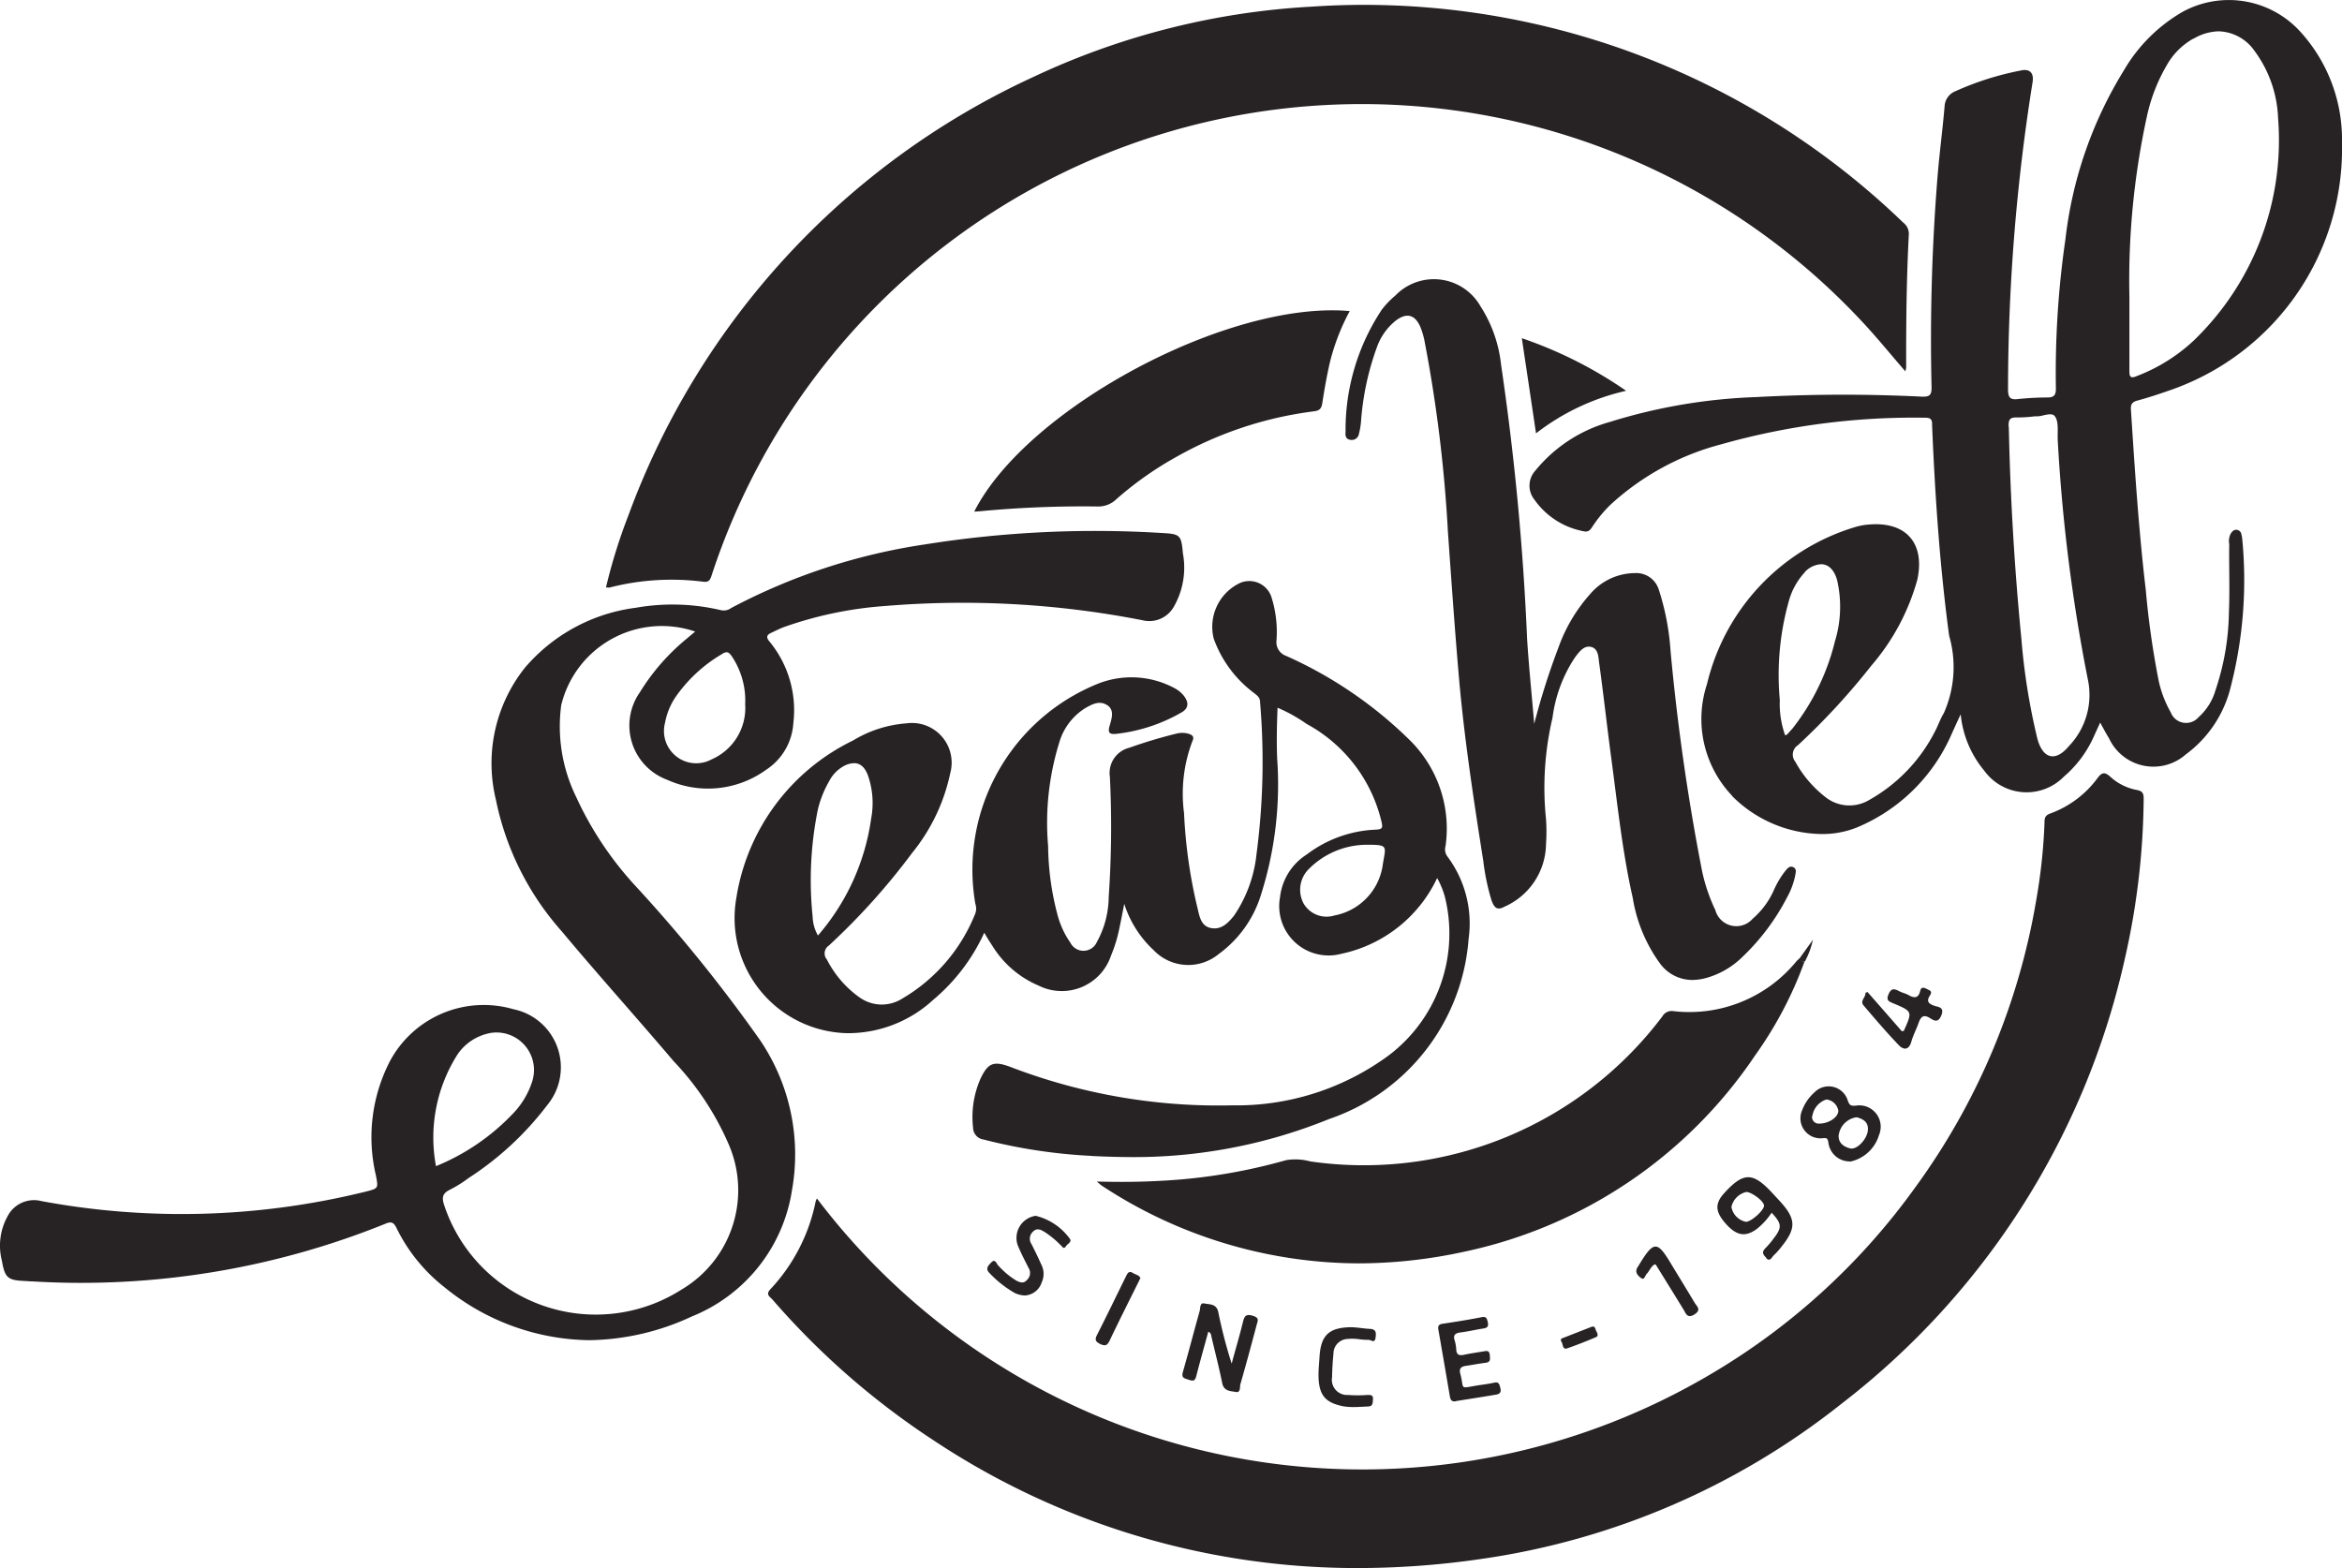 <svg xmlns="http://www.w3.org/2000/svg" width="120.604" height="80.759" viewBox="0 0 120.604 80.759">
  <g id="Icons_Partners_SeaShell" transform="translate(-1.778 -23.168)">
    <path id="Union_107" data-name="Union 107" d="M48.06,74.173a39.8,39.8,0,0,1-8.288-7.246c-.126-.143-.367-.249-.107-.526A9.28,9.28,0,0,0,42,61.868a.857.857,0,0,1,.063-.145,35.241,35.241,0,0,0,45.921,9.112,34.531,34.531,0,0,0,10.636-9.677,34.939,34.939,0,0,0,6.221-14.728,29.459,29.459,0,0,0,.438-4.029c0-.222,0-.4.288-.5a5.265,5.265,0,0,0,2.467-1.861c.216-.274.359-.274.614-.055a2.768,2.768,0,0,0,1.384.7c.326.06.354.206.354.471a38.368,38.368,0,0,1-.995,8.331,39.829,39.829,0,0,1-14.555,22.8A38.585,38.585,0,0,1,76.2,80.3a44.085,44.085,0,0,1-6.273.458A39.366,39.366,0,0,1,48.06,74.173ZM69.05,72.4c-.954-.217-1.231-.71-1.14-2.023h0l.033-.455c.06-1.129.46-1.543,1.59-1.568.332,0,.669.071,1,.085s.332.2.3.444-.14.192-.249.151a.315.315,0,0,0-.126-.03,3.255,3.255,0,0,1-.463-.03,2.467,2.467,0,0,0-.595-.016.756.756,0,0,0-.737.754c-.038.4-.066.808-.071,1.211a.784.784,0,0,0,.822.921,7.061,7.061,0,0,0,1.009,0c.173,0,.29,0,.274.238-.016.181,0,.343-.249.354s-.488.03-.729.03a2.957,2.957,0,0,1-.674-.063Zm5.607-.482c-.192-1.146-.392-2.3-.592-3.442-.033-.195.027-.274.222-.3.669-.1,1.337-.206,2-.337.236-.044.274.038.321.247s0,.3-.227.334c-.4.06-.792.159-1.195.206-.274.038-.375.159-.274.43a2.045,2.045,0,0,1,.074.452c.016.244.121.315.365.274.348-.077.7-.126,1.05-.184.151-.027.291-.055.312.189s.038.364-.222.4c-.337.041-.669.107-1,.156-.238.033-.37.126-.3.392.222.822-.077.781.844.625.3-.049.6-.082.9-.148.244-.06.274.082.321.274.066.233-.049.315-.238.343-.682.115-1.37.222-2.023.326h0a.438.438,0,0,1-.123.022c-.145-.022-.186-.1-.211-.26Zm-11.045-.233c-.274-.044-.6-.044-.68-.463-.159-.792-.364-1.576-.548-2.362-.022-.1-.016-.206-.167-.274h0c-.211.77-.422,1.521-.614,2.266-.06.238-.126.3-.375.214s-.411-.088-.315-.422c.3-1.036.565-2.077.858-3.113.044-.153,0-.455.244-.4s.619,0,.713.43a25.243,25.243,0,0,0,.693,2.669c.195-.724.408-1.439.586-2.162.074-.3.162-.406.51-.3s.244.258.195.452c-.274,1.025-.548,2.05-.841,3.067-.041.137.025.411-.2.411Zm16.835-2.5c-.038-.088-.159-.217.03-.274l1.5-.586h0c.181-.033.164.129.217.225s.132.249,0,.31c-.493.211-.992.408-1.5.584a.22.22,0,0,1-.074.014c-.143-.008-.14-.178-.181-.269Zm-23.807.027c-.238-.118-.274-.225-.151-.463.51-1,1-2.023,1.5-3.034.071-.145.143-.274.332-.162.14.093.345.115.4.274-.049.093-.071.143-.093.186-.5,1.009-1.009,2.017-1.494,3.037-.079.164-.153.233-.255.233a.57.57,0,0,1-.238-.069ZM22.891,66.3A8.748,8.748,0,0,1,20.4,63.216c-.14-.274-.274-.31-.548-.195A41.838,41.838,0,0,1,1.676,65.995c-.137,0-.274-.016-.408-.022C.4,65.935.248,65.822.094,64.937a3.127,3.127,0,0,1,.293-2.3,1.529,1.529,0,0,1,1.751-.776,39.492,39.492,0,0,0,16.682-.488c.674-.17.658-.173.532-.841a8.531,8.531,0,0,1,.737-5.906,5.481,5.481,0,0,1,6.355-2.647A3.053,3.053,0,0,1,28.18,56.91a15.956,15.956,0,0,1-4.053,3.76,6.49,6.49,0,0,1-.943.592c-.4.192-.455.4-.31.822a8.222,8.222,0,0,0,12.234,4.322A5.944,5.944,0,0,0,37.5,58.889a14.583,14.583,0,0,0-2.817-4.237c-1.9-2.242-3.87-4.423-5.755-6.682a14.566,14.566,0,0,1-3.4-6.8,7.9,7.9,0,0,1,1.5-6.783A9.006,9.006,0,0,1,32.74,31.3a10.858,10.858,0,0,1,4.385.126.636.636,0,0,0,.518-.11,30.969,30.969,0,0,1,9.943-3.272,55.806,55.806,0,0,1,12.223-.595c.948.049,1.019.093,1.1,1.041a4.053,4.053,0,0,1-.482,2.784,1.45,1.45,0,0,1-1.6.669,48.146,48.146,0,0,0-13.21-.737,19.806,19.806,0,0,0-5.284,1.1c-.217.085-.43.195-.641.293s-.255.227-.074.438a5.555,5.555,0,0,1,1.231,4.2,3.091,3.091,0,0,1-1.4,2.406,5.1,5.1,0,0,1-5.1.515,2.979,2.979,0,0,1-1.406-4.5,11.091,11.091,0,0,1,2.425-2.773c.126-.11.255-.214.428-.359h0a5.33,5.33,0,0,0-6.9,3.79,8.257,8.257,0,0,0,.77,4.73,17.5,17.5,0,0,0,3.08,4.61,78.073,78.073,0,0,1,6.388,7.912,10.488,10.488,0,0,1,1.644,7.734,8.375,8.375,0,0,1-5.161,6.5,12.831,12.831,0,0,1-5.3,1.22A12.009,12.009,0,0,1,22.891,66.3ZM25.209,53.21a2.617,2.617,0,0,0-1.644,1.08,7.972,7.972,0,0,0-1.118,5.769,11.371,11.371,0,0,0,3.933-2.675,4.256,4.256,0,0,0,1-1.622A1.935,1.935,0,0,0,25.6,53.174a2.064,2.064,0,0,0-.392.033ZM37.188,33.678a7.564,7.564,0,0,0-2.4,2.214,3.48,3.48,0,0,0-.548,1.34,1.661,1.661,0,0,0,2.4,1.877,2.889,2.889,0,0,0,1.729-2.842h0a4.072,4.072,0,0,0-.7-2.483c-.088-.123-.159-.192-.258-.192a.444.444,0,0,0-.225.085ZM86.7,67.461c-.474-.776-.954-1.546-1.433-2.321,0,0-.027-.016-.049-.027-.206.1-.274.337-.417.485-.093.085-.121.356-.3.222s-.337-.31-.173-.562l.082-.132c.748-1.228.929-1.228,1.644-.027.4.66.808,1.324,1.206,1.99.115.195.364.364,0,.6a.474.474,0,0,1-.244.093C86.847,67.782,86.79,67.615,86.7,67.461Zm-34.476-.885a5.574,5.574,0,0,1-1.263-1c-.249-.238-.066-.4.071-.548.214-.233.274.06.37.148a4.133,4.133,0,0,0,.926.776c.186.093.37.175.548-.027a.485.485,0,0,0,.1-.6c-.206-.406-.419-.808-.586-1.231a1.151,1.151,0,0,1,.94-1.477h0a3.061,3.061,0,0,1,1.738,1.157c.162.192-.1.274-.181.408-.121.195-.195,0-.274-.055a4.857,4.857,0,0,0-.776-.647c-.206-.126-.419-.274-.647-.049a.491.491,0,0,0-.074.647c.173.345.345.693.5,1.047a1.041,1.041,0,0,1,.022.921.967.967,0,0,1-.866.674,1.324,1.324,0,0,1-.559-.148ZM56.7,61.037c-.049-.033-.093-.077-.225-.186,1.178.033,2.247.022,3.322-.038a28.968,28.968,0,0,0,6.432-1.063,2.935,2.935,0,0,1,1.247.066A19.25,19.25,0,0,0,85.6,52.347a.548.548,0,0,1,.548-.274,7.125,7.125,0,0,0,6.35-2.557c.063-.069.137-.134.208-.2V49.3l.644-.893a4.081,4.081,0,0,1-.417,1.121h-.016a.249.249,0,0,1-.167-.079.233.233,0,0,0,.164.09,19.941,19.941,0,0,1-2.535,4.812A24.035,24.035,0,0,1,75.395,64.466a25.657,25.657,0,0,1-5.451.6,24.166,24.166,0,0,1-13.251-4.029Zm34.257,3.752c-.14-.156-.274-.274-.055-.5a4.061,4.061,0,0,0,.425-.5c.444-.576.433-.759-.1-1.332h0a3.648,3.648,0,0,1-.776.847c-.576.414-1.028.343-1.579-.274S88.3,62,88.76,61.478a.274.274,0,0,0,.033-.038c.987-1.08,1.466-1.08,2.467,0l.411.444c.822.907.822,1.384.06,2.329a3.968,3.968,0,0,1-.406.452c-.069.063-.126.206-.225.206-.041.016-.1-.011-.153-.082Zm-1.036-3.4a1.022,1.022,0,0,0-.765.77.951.951,0,0,0,.748.767c.274,0,.94-.6.932-.836s-.644-.7-.91-.7Zm-47.859.343ZM95.25,59.815a1.1,1.1,0,0,1-1.1-.973c-.041-.217-.071-.244-.3-.222A1.03,1.03,0,0,1,92.8,57.176a2.333,2.333,0,0,1,.625-.91,1.025,1.025,0,0,1,1.718.4c.093.274.175.3.441.274a1.1,1.1,0,0,1,1.173,1.516,1.979,1.979,0,0,1-1.488,1.37Zm-.57-1.37c-.033.408.244.614.592.7s.866-.474.91-.918-.238-.586-.548-.682h-.058a1.077,1.077,0,0,0-.893.907Zm-1.37-.965a.344.344,0,0,0,.364.389c.5,0,.995-.332.987-.671h0a.7.7,0,0,0-.614-.573,1.061,1.061,0,0,0-.724.861ZM56.2,59.53a27.642,27.642,0,0,1-5.547-.841.622.622,0,0,1-.548-.606,4.886,4.886,0,0,1,.381-2.524c.384-.822.682-.924,1.518-.619a29.872,29.872,0,0,0,11.447,1.987,13.2,13.2,0,0,0,8.057-2.571,7.868,7.868,0,0,0,2.927-8.027,3.927,3.927,0,0,0-.238-.715,3.323,3.323,0,0,0-.195-.392,7.065,7.065,0,0,1-4.933,3.9,2.543,2.543,0,0,1-3.157-2.919,3,3,0,0,1,1.37-2.192,6.3,6.3,0,0,1,3.563-1.283c.364-.016.354-.115.293-.406a7.759,7.759,0,0,0-3.853-5.037,8.126,8.126,0,0,0-1.5-.836c-.038.888-.055,1.74-.022,2.6a18.759,18.759,0,0,1-.836,7.043,5.922,5.922,0,0,1-2.165,3.037,2.467,2.467,0,0,1-3.36-.195,5.544,5.544,0,0,1-1.513-2.387c-.088.455-.175.915-.274,1.37a7.4,7.4,0,0,1-.408,1.3,2.672,2.672,0,0,1-3.727,1.543A5.152,5.152,0,0,1,51.1,48.713c-.137-.206-.274-.422-.419-.677A9.83,9.83,0,0,1,48.044,51.5a6.465,6.465,0,0,1-4.423,1.71,5.928,5.928,0,0,1-5.714-6.92,10.883,10.883,0,0,1,6.016-8.153,6.175,6.175,0,0,1,2.765-.885,2.044,2.044,0,0,1,2.242,2.562,9.65,9.65,0,0,1-1.962,4.111A34.586,34.586,0,0,1,42.675,48.7a.482.482,0,0,0-.1.715,5.4,5.4,0,0,0,1.7,1.965,1.962,1.962,0,0,0,2.154.066,8.874,8.874,0,0,0,3.793-4.407.748.748,0,0,0,0-.488,10.324,10.324,0,0,1,6.372-11.362,4.689,4.689,0,0,1,3.87.244,1.543,1.543,0,0,1,.5.408c.255.332.249.641-.129.852a8.627,8.627,0,0,1-3.344,1.1c-.3.027-.477,0-.356-.408.1-.354.274-.822-.132-1.074s-.787-.033-1.14.17a3.111,3.111,0,0,0-1.329,1.79,13.928,13.928,0,0,0-.565,5.3,14.267,14.267,0,0,0,.474,3.508,4.5,4.5,0,0,0,.669,1.466.754.754,0,0,0,1.37-.033,4.9,4.9,0,0,0,.608-2.324,52.419,52.419,0,0,0,.06-6.18,1.337,1.337,0,0,1,1.009-1.5,24.765,24.765,0,0,1,2.42-.726,1.192,1.192,0,0,1,.65.016c.164.055.274.148.181.343a7.621,7.621,0,0,0-.441,3.735,25.805,25.805,0,0,0,.685,4.859c.107.438.173.965.71,1.063s.885-.274,1.184-.647A6.909,6.909,0,0,0,64.7,43.994a36.307,36.307,0,0,0,.184-7.833c0-.249-.156-.345-.312-.471a6.043,6.043,0,0,1-2.075-2.8,2.5,2.5,0,0,1,1.255-2.817,1.2,1.2,0,0,1,1.74.754,5.922,5.922,0,0,1,.238,2.151.748.748,0,0,0,.493.8,21.593,21.593,0,0,1,6.328,4.3,6.394,6.394,0,0,1,1.883,5.5.606.606,0,0,0,.088.521,5.755,5.755,0,0,1,1.1,4.259,10.639,10.639,0,0,1-7.183,9.274A26.638,26.638,0,0,1,58.041,59.59q-.915-.008-1.825-.055ZM43.426,39.466a1.853,1.853,0,0,0-.726.754,5.585,5.585,0,0,0-.584,1.45,18.238,18.238,0,0,0-.274,5.53,2.1,2.1,0,0,0,.274.981,11.659,11.659,0,0,0,2.741-6.029,4.308,4.308,0,0,0-.175-2.242c-.159-.406-.395-.606-.7-.606A1.165,1.165,0,0,0,43.426,39.466Zm26.838,4.042a4.218,4.218,0,0,0-2.853,1.231,1.5,1.5,0,0,0-.274,1.814,1.37,1.37,0,0,0,1.579.595,3.089,3.089,0,0,0,2.491-2.642c.145-.918.3-1-.77-1Zm27.51,10.318c-.63-.658-1.222-1.351-1.814-2.047-.2-.238.126-.417.1-.65l.118-.038v.016c.592.671,1.184,1.351,1.759,2.009.071-.022.093-.022.1-.033.444-.987.452-.992-.548-1.411-.217-.093-.375-.143-.247-.452s.274-.321.529-.184c.162.088.354.126.51.214.274.159.5.178.592-.2.049-.206.151-.214.323-.126s.332.115.181.348c-.195.3-.066.428.238.529.195.066.518.066.354.485s-.386.274-.584.151c-.37-.233-.488-.038-.6.274s-.274.617-.364.937c-.069.255-.195.359-.332.359a.48.48,0,0,1-.307-.178Zm-12.291-4.2a7.863,7.863,0,0,1-1.406-3.376c-.532-2.354-.781-4.76-1.1-7.147-.222-1.644-.4-3.289-.628-4.933-.044-.315-.033-.756-.414-.852s-.633.274-.841.548a7.293,7.293,0,0,0-1.151,3.1,15.761,15.761,0,0,0-.334,5.226,9.045,9.045,0,0,1,0,1.266A3.576,3.576,0,0,1,77.461,46.7c-.422.236-.548-.041-.66-.334a11.707,11.707,0,0,1-.422-2.023c-.507-3.22-1-6.438-1.274-9.688-.208-2.42-.375-4.848-.548-7.271a72.81,72.81,0,0,0-1.217-9.888,4.384,4.384,0,0,0-.189-.628c-.274-.658-.7-.787-1.266-.367a3.061,3.061,0,0,0-.981,1.37,14.084,14.084,0,0,0-.822,3.837,3.721,3.721,0,0,1-.11.647.37.37,0,0,1-.411.3c-.249-.022-.3-.2-.274-.4a11.176,11.176,0,0,1,1.861-6.3,4.406,4.406,0,0,1,.7-.732,2.76,2.76,0,0,1,4.385.548,6.9,6.9,0,0,1,1.061,3.015,136.032,136.032,0,0,1,1.34,14.108c.093,1.466.244,2.927.367,4.385a37.32,37.32,0,0,1,1.261-3.966,8.351,8.351,0,0,1,1.622-2.721A3.056,3.056,0,0,1,84.2,29.515a1.209,1.209,0,0,1,1.206.822,12.91,12.91,0,0,1,.614,3.168,113.018,113.018,0,0,0,1.628,11.371,9.1,9.1,0,0,0,.682,2,1.118,1.118,0,0,0,1.918.444,4.221,4.221,0,0,0,1.124-1.543,4.552,4.552,0,0,1,.548-.907c.1-.118.222-.3.417-.211s.132.274.1.449a3.906,3.906,0,0,1-.411,1.1,11.571,11.571,0,0,1-2.354,3.124,4.3,4.3,0,0,1-1.779,1.025,2.781,2.781,0,0,1-.756.112,2.053,2.053,0,0,1-1.65-.839Zm7.852-1.247V48.4h-.022Zm-4.146-7.4A5.728,5.728,0,0,1,87.9,35.229a11.127,11.127,0,0,1,7.548-8.06,3.417,3.417,0,0,1,.841-.159c1.883-.14,2.845.987,2.439,2.85a11.458,11.458,0,0,1-2.368,4.423,35.32,35.32,0,0,1-3.777,4.094.578.578,0,0,0-.137.852,5.854,5.854,0,0,0,1.524,1.8,1.984,1.984,0,0,0,2.275.175,8.43,8.43,0,0,0,3.387-3.522c.17-.31.274-.65.463-.954a5.824,5.824,0,0,0,.274-3.985c-.482-3.582-.726-7.191-.877-10.8,0-.274,0-.436-.364-.43a36.477,36.477,0,0,0-10.5,1.37,13.451,13.451,0,0,0-5.714,3.124,6.777,6.777,0,0,0-.929,1.135c-.11.17-.217.274-.444.217a3.987,3.987,0,0,1-2.53-1.628,1.148,1.148,0,0,1,.049-1.494A7.553,7.553,0,0,1,82.9,21.729a28.592,28.592,0,0,1,7.553-1.28,82.29,82.29,0,0,1,8.5-.022c.392.016.518-.066.51-.485a104.641,104.641,0,0,1,.315-10.935c.1-1.178.255-2.351.356-3.53a.885.885,0,0,1,.548-.776,15.194,15.194,0,0,1,3.368-1.069c.477-.11.693.129.614.606a100.58,100.58,0,0,0-1.263,15.788c0,.408.071.581.515.526a14.541,14.541,0,0,1,1.516-.082c.345,0,.439-.129.433-.482a47.9,47.9,0,0,1,.493-7.674,21.1,21.1,0,0,1,3.009-8.69A8.3,8.3,0,0,1,112.406.6a4.971,4.971,0,0,1,6,.981,8.244,8.244,0,0,1,2.192,5.774,13.155,13.155,0,0,1-8.959,12.777c-.51.178-1.019.345-1.543.488-.274.071-.389.167-.367.471.2,3.1.4,6.2.765,9.288a44.223,44.223,0,0,0,.65,4.607,5.676,5.676,0,0,0,.636,1.7.844.844,0,0,0,1.428.255,2.965,2.965,0,0,0,.877-1.395,13.058,13.058,0,0,0,.691-4.026c.049-1.162,0-2.329.016-3.5a.838.838,0,0,1,.082-.548c.082-.115.17-.214.332-.181a.274.274,0,0,1,.216.249,1.214,1.214,0,0,1,.038.2,22.075,22.075,0,0,1-.592,7.635,6.1,6.1,0,0,1-2.308,3.475,2.521,2.521,0,0,1-3.963-.836c-.156-.247-.29-.51-.452-.8-.121.274-.23.5-.334.734A5.851,5.851,0,0,1,106.275,40a2.689,2.689,0,0,1-4.1-.312,5.328,5.328,0,0,1-1.211-2.9c-.225.471-.378.822-.548,1.195A9.154,9.154,0,0,1,95.656,42.6a4.774,4.774,0,0,1-1.85.354,6.624,6.624,0,0,1-4.618-1.962Zm14.251-19.009q.115,5.481.647,10.918a33.227,33.227,0,0,0,.822,5.144c.274,1.036.921,1.231,1.611.411a3.812,3.812,0,0,0,1.006-3.376,87.993,87.993,0,0,1-1.565-12.4c-.022-.419.066-.94-.148-1.228-.112-.156-.354-.1-.595-.049a1.222,1.222,0,0,1-.428.049,7.125,7.125,0,0,1-.937.06h-.071c-.3.008-.362.143-.351.474ZM91.928,37.871Zm1.019-8.411a3.582,3.582,0,0,0-.844,1.532,14.062,14.062,0,0,0-.455,5.056,4.842,4.842,0,0,0,.274,1.82.257.257,0,0,0,.1-.041c.093-.1.181-.2.274-.3a11.817,11.817,0,0,0,2.192-4.5A6.09,6.09,0,0,0,94.6,29.88c-.151-.548-.46-.822-.822-.822a1.236,1.236,0,0,0-.839.4Zm20-27.474A3.6,3.6,0,0,0,111.7,3.151,8.959,8.959,0,0,0,110.551,6a39.7,39.7,0,0,0-.9,9.3v3.8c0,.274.038.414.364.274a8.948,8.948,0,0,0,2.949-1.836,14.328,14.328,0,0,0,4.344-11.445,6.2,6.2,0,0,0-1.22-3.481,2.327,2.327,0,0,0-1.833-1,2.642,2.642,0,0,0-1.3.381ZM31.2,30.255a28.367,28.367,0,0,1,1.151-3.7A40.037,40.037,0,0,1,53.193,3.97,38.535,38.535,0,0,1,67.529.342,39.98,39.98,0,0,1,98,11.46a.726.726,0,0,1,.293.6c-.121,2.277-.143,4.558-.137,6.851a1.406,1.406,0,0,1-.044.211c-.713-.822-1.351-1.606-2.034-2.351A35.227,35.227,0,0,0,36.643,29.625c-.074.233-.137.373-.438.334a12.818,12.818,0,0,0-4.821.3h-.047Zm18.965-3.908c2.7-5.328,13.089-10.888,19.335-10.326a11.173,11.173,0,0,0-1.03,2.68c-.151.671-.274,1.351-.378,2.034-.044.31-.137.411-.444.449A19.28,19.28,0,0,0,60.626,23.5a17.655,17.655,0,0,0-3.143,2.209,1.337,1.337,0,0,1-.992.375,56.252,56.252,0,0,0-6.073.249l-.249.016Zm28.2-8.929a21.766,21.766,0,0,1,5.369,2.708h0a11.8,11.8,0,0,0-4.64,2.192C78.848,20.652,78.607,19.041,78.363,17.418Z" transform="translate(1.783 23.169)" fill="#272223"/>
  </g>
</svg>
